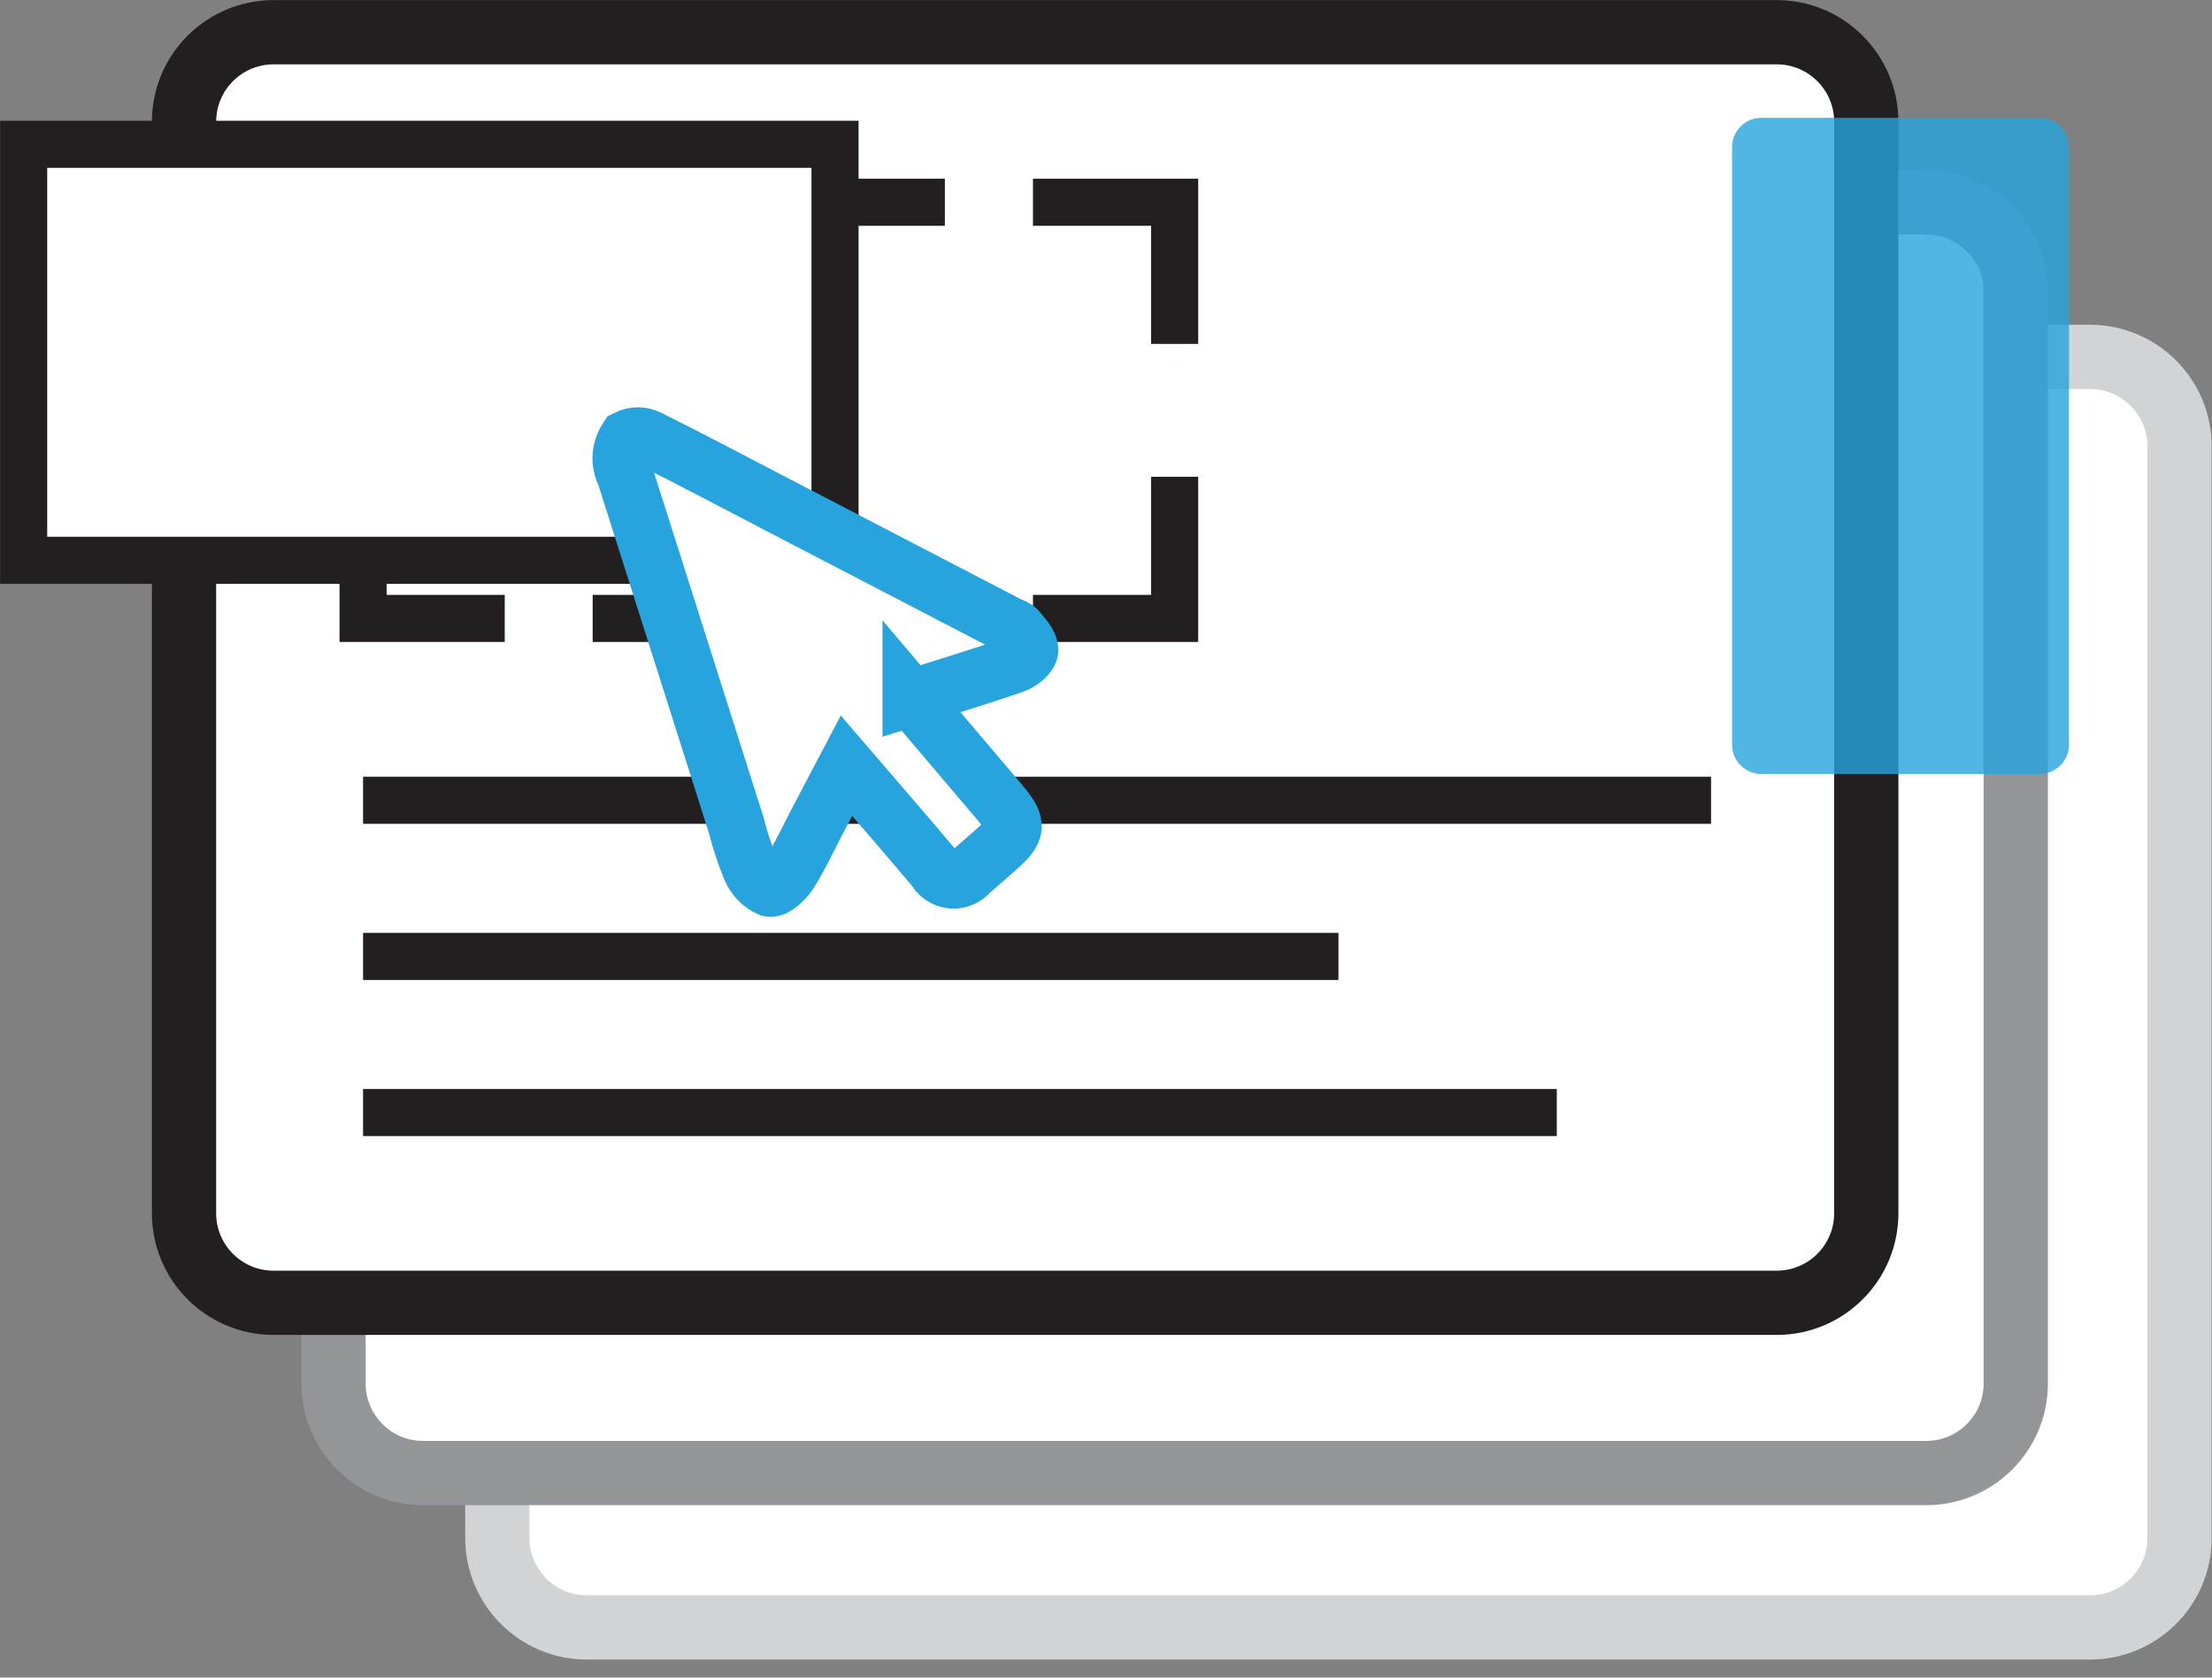 <svg width="116" height="88" viewBox="0 0 116 88" fill="none" xmlns="http://www.w3.org/2000/svg">
<rect x="0" y="0" width="116" height="88" fill="#808080" stroke="none"/>
<g clip-path="url(#clip0_1_1287)">
<path d="M114.3 80.67V23.42C114.3 20.824 112.196 18.72 109.6 18.72L30.78 18.72C28.184 18.72 26.08 20.824 26.08 23.42V80.67C26.08 83.266 28.184 85.37 30.78 85.37H109.6C112.196 85.37 114.3 83.266 114.3 80.67Z" fill="white" stroke="#D1D3D4" stroke-width="3.37" stroke-miterlimit="10"/>
<path d="M105.71 72.57V15.32C105.71 12.724 103.606 10.62 101.01 10.62L22.19 10.62C19.594 10.62 17.49 12.724 17.49 15.32V72.57C17.49 75.166 19.594 77.27 22.19 77.27H101.01C103.606 77.27 105.71 75.166 105.71 72.57Z" fill="white" stroke="#939598" stroke-width="3.37" stroke-miterlimit="10"/>
<path d="M97.87 63.64V6.39C97.87 3.794 95.766 1.69 93.17 1.69L14.35 1.69C11.754 1.69 9.65 3.794 9.65 6.39V63.64C9.65 66.236 11.754 68.34 14.35 68.34H93.17C95.766 68.34 97.87 66.236 97.87 63.64Z" fill="white" stroke="#231F20" stroke-width="3.37" stroke-miterlimit="10"/>
<path d="M61.59 10.61H19.04V32.43H61.59V10.61Z" fill="white"/>
<path d="M61.6 25.01V32.44H54.17" stroke="#231F20" stroke-width="2.47" stroke-miterlimit="10"/>
<path d="M44.94 32.44H31.08" stroke="#231F20" stroke-width="2.47" stroke-miterlimit="10"/>
<path d="M26.47 32.44H19.04V25.01" stroke="#231F20" stroke-width="2.47" stroke-miterlimit="10"/>
<path d="M19.04 18.04V10.61H26.47" stroke="#231F20" stroke-width="2.47" stroke-miterlimit="10"/>
<path d="M35.7 10.61H49.55" stroke="#231F20" stroke-width="2.47" stroke-miterlimit="10"/>
<path d="M54.17 10.61H61.6V18.04" stroke="#231F20" stroke-width="2.47" stroke-miterlimit="10"/>
<path d="M19.04 41.98H89.73" stroke="#231F20" stroke-width="2.47" stroke-miterlimit="10"/>
<path d="M19.04 50.17H70.19" stroke="#231F20" stroke-width="2.47" stroke-miterlimit="10"/>
<path d="M19.04 58.36H81.64" stroke="#231F20" stroke-width="2.47" stroke-miterlimit="10"/>
<path opacity="0.8" d="M106.96 6.18H92.37C91.519 6.18 90.83 6.869 90.83 7.72V39.06C90.83 39.91 91.519 40.6 92.37 40.6H106.96C107.811 40.6 108.5 39.91 108.5 39.06V7.72C108.5 6.869 107.811 6.18 106.96 6.18Z" fill="#27A4DE"/>
<path d="M43.79 7.57H1.24V29.39H43.79V7.57Z" fill="white" stroke="#231F20" stroke-width="2.47" stroke-miterlimit="10"/>
<path d="M47.77 36.6L52.09 41.69C52.26 41.89 52.43 42.09 52.59 42.29C53.36 43.23 53.34 43.58 52.41 44.41C51.9 44.86 51.39 45.32 50.87 45.76C50.48 46.24 49.78 46.31 49.31 45.92C49.2 45.83 49.11 45.73 49.05 45.61C47.55 43.82 46.01 42.06 44.39 40.17C43.87 41.16 43.39 42.07 42.91 42.98C42.43 43.89 41.99 44.86 41.44 45.74C41.2 46.13 40.65 46.67 40.36 46.6C39.89 46.39 39.53 46 39.34 45.52C39.05 44.8 38.8 44.05 38.61 43.29C36.67 37.17 34.72 31.05 32.78 24.93C32.66 24.7 32.59 24.44 32.56 24.18C32.54 23.76 32.65 23.34 32.88 22.99C33.24 22.81 33.66 22.81 34.02 22.99C36.3 24.12 38.54 25.32 40.8 26.49L52.86 32.76C53.03 32.85 53.26 32.9 53.37 33.04C53.63 33.37 54.01 33.74 54.01 34.1C54.01 34.36 53.53 34.75 53.19 34.87C51.47 35.47 49.72 35.99 47.77 36.61V36.6Z" fill="white" stroke="#27A4DE" stroke-width="2.98" stroke-miterlimit="10"/>
</g>
<defs>
<clipPath id="clip0_1_1287">
<rect width="115.98" height="87.06" fill="white"/>
</clipPath>
</defs>
</svg>
